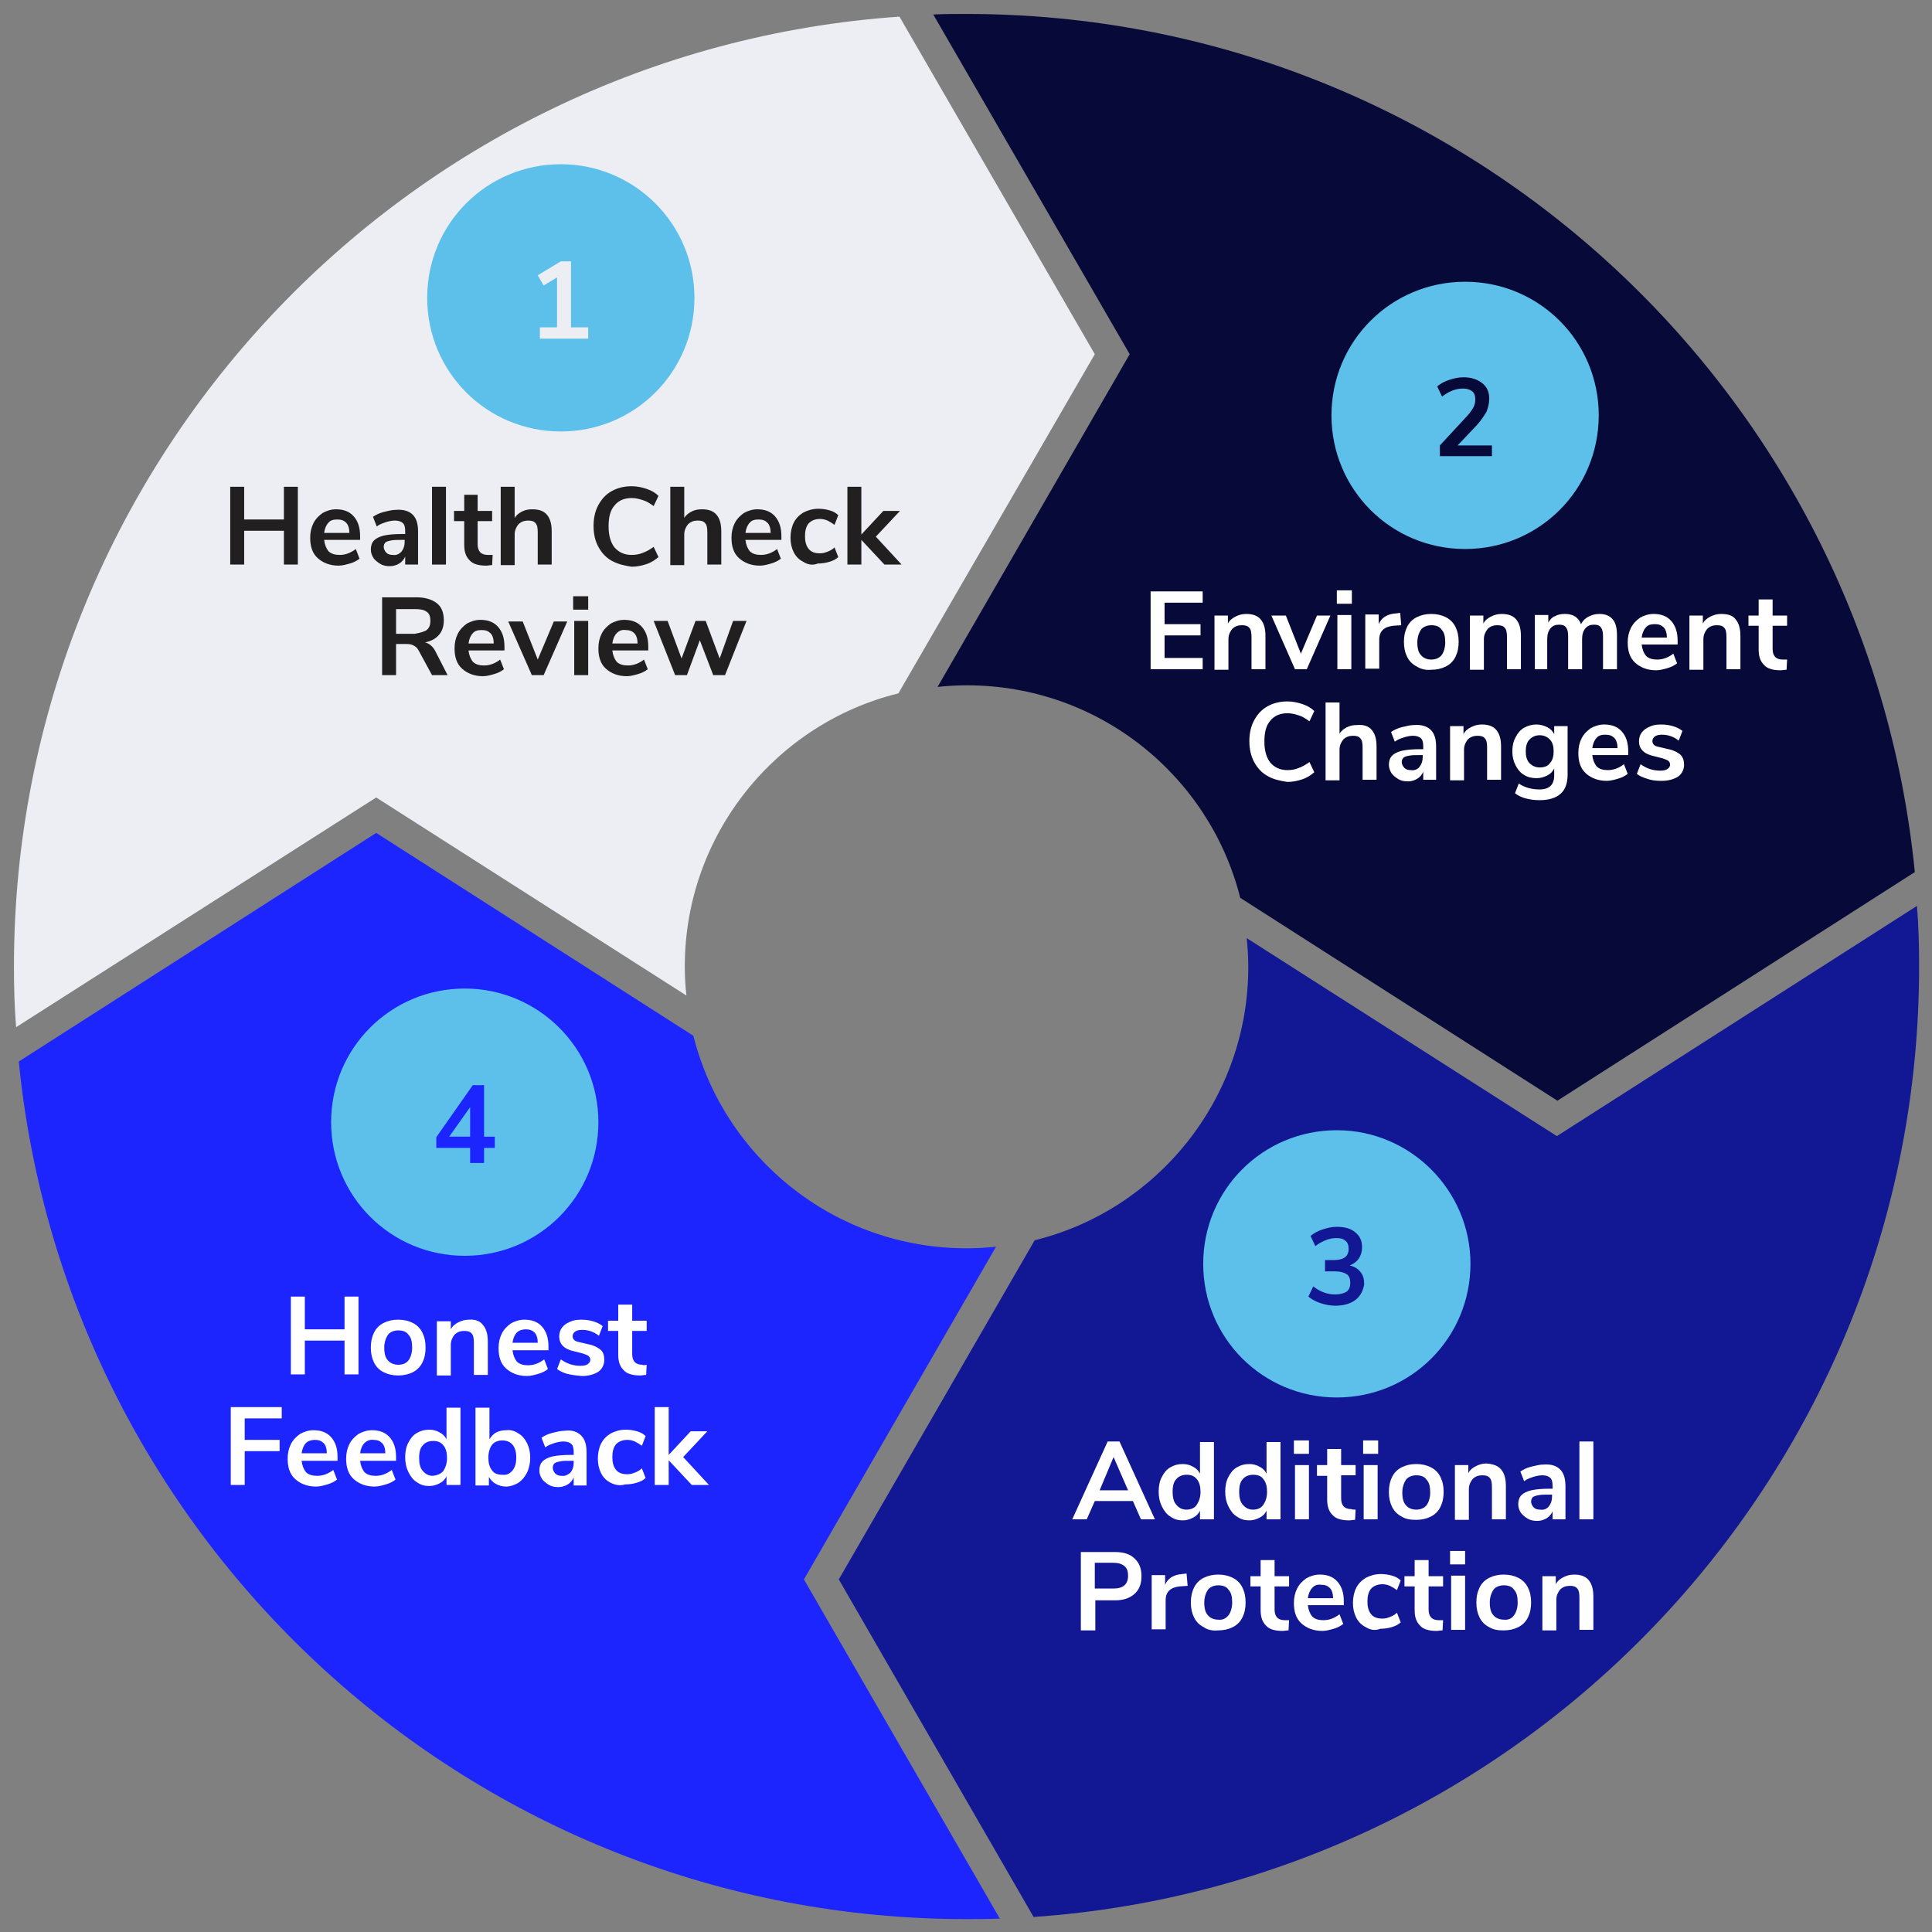 <?xml version="1.0" encoding="utf-8"?>
<!-- Generator: Adobe Illustrator 24.1.2, SVG Export Plug-In . SVG Version: 6.00 Build 0)  -->
<svg version="1.1" id="Layer_1" xmlns="http://www.w3.org/2000/svg" xmlns:xlink="http://www.w3.org/1999/xlink" x="0px" y="0px"
	 viewBox="0 0 360 360" style="enable-background:new 0 0 360 360;" xml:space="preserve">
<rect x="0" y="0" width="360" height="360" fill="#808080" stroke="none"/>
<style type="text/css">
	.st0{fill:#070A39;}
	.st1{fill:#EDEEF3;}
	.st2{fill:#1C25FE;}
	.st3{fill:#121793;}
	.st4{fill:#221F20;}
	.st5{fill:#FFFFFF;}
	.st6{fill:#5CC0EA;}
</style>
<path class="st0" d="M210.5,66l-35.8,62c1.8-0.2,3.6-0.3,5.5-0.3c24.6,0,45.2,16.9,50.9,39.6l59.1,37.8l66.6-42.6
	C347.9,72.7,272.2,2.6,180.1,2.6c-2.1,0-4.1,0-6.2,0.1L210.5,66z"/>
<path class="st1" d="M70.1,148.6l57.8,36.9c-0.2-1.8-0.3-3.6-0.3-5.4c0-24.6,17-45.3,39.8-50.9L204,66L167.6,3.1
	C75.4,9.5,2.6,86.3,2.6,180.1c0,3.8,0.1,7.6,0.4,11.3L70.1,148.6z"/>
<path class="st2" d="M149.8,294.3l35.8-62c-1.8,0.2-3.6,0.3-5.5,0.3c-24.6,0-45.2-16.9-50.9-39.6l-59.1-37.8L3.5,197.8
	c8.9,89.7,84.6,159.8,176.6,159.8c2.1,0,4.1,0,6.2-0.1L149.8,294.3z"/>
<path class="st3" d="M290.1,211.7l-57.8-36.9c0.2,1.8,0.3,3.6,0.3,5.4c0,24.6-17,45.3-39.8,50.9l-36.5,63.2l36.3,62.9
	c92.2-6.4,165-83.2,165-177.1c0-3.8-0.1-7.6-0.4-11.3L290.1,211.7z"/>
<g>
	<path class="st4" d="M52.9,90.7h2.6v14.5h-2.6v-6.3h-7.4v6.3h-2.6V90.7h2.6v6.1h7.4V90.7z"/>
	<path class="st4" d="M67.3,100.6h-6.9c0.1,0.9,0.4,1.6,0.8,2.1c0.5,0.5,1.2,0.7,2.1,0.7c1.1,0,2.1-0.4,3-1.1l0.7,1.8
		c-0.5,0.4-1.1,0.7-1.8,0.9c-0.7,0.2-1.4,0.4-2.1,0.4c-1.6,0-2.9-0.5-3.9-1.4c-1-0.9-1.4-2.2-1.4-3.8c0-1,0.2-1.9,0.6-2.7
		c0.4-0.8,1-1.4,1.7-1.9c0.7-0.4,1.6-0.7,2.5-0.7c1.4,0,2.5,0.4,3.3,1.3c0.8,0.9,1.2,2.1,1.2,3.7V100.6z M61.2,97.4
		c-0.4,0.4-0.7,1.1-0.8,1.9h4.7c0-0.8-0.2-1.5-0.6-1.9c-0.4-0.4-0.9-0.6-1.6-0.6S61.6,96.9,61.2,97.4z"/>
	<path class="st4" d="M76.9,95.9c0.7,0.7,1,1.7,1,3.2v6.1h-2.4v-1.5c-0.2,0.5-0.6,1-1.1,1.3c-0.5,0.3-1.1,0.5-1.7,0.5
		c-0.7,0-1.3-0.1-1.8-0.4c-0.5-0.3-1-0.7-1.3-1.1c-0.3-0.5-0.5-1-0.5-1.6c0-0.7,0.2-1.3,0.6-1.7c0.4-0.4,1-0.7,1.8-0.9
		c0.9-0.2,2-0.3,3.5-0.3h0.5v-0.5c0-0.7-0.1-1.2-0.4-1.5c-0.3-0.3-0.8-0.5-1.5-0.5c-0.5,0-1.1,0.1-1.7,0.3c-0.6,0.2-1.2,0.4-1.7,0.8
		l-0.7-1.8c0.6-0.4,1.2-0.7,2-0.9c0.8-0.2,1.6-0.4,2.3-0.4C75.1,94.9,76.2,95.2,76.9,95.9z M74.8,102.8c0.4-0.5,0.6-1.1,0.6-1.8
		v-0.4h-0.4c-0.9,0-1.6,0-2.1,0.1c-0.5,0.1-0.9,0.2-1.1,0.4c-0.2,0.2-0.3,0.5-0.3,0.8c0,0.4,0.2,0.8,0.5,1.1
		c0.3,0.3,0.7,0.4,1.2,0.4C73.8,103.5,74.3,103.3,74.8,102.8z"/>
	<path class="st4" d="M80.5,105.2V90.7h2.6v14.5H80.5z"/>
	<path class="st4" d="M91.8,103.4l-0.1,1.9c-0.4,0-0.8,0.1-1.1,0.1c-1.4,0-2.5-0.3-3.1-1c-0.7-0.7-1-1.6-1-2.9v-4.4h-1.9v-1.9h1.9
		v-3H89v3h2.7v1.9H89v4.3c0,1.3,0.6,2,1.9,2C91.2,103.4,91.5,103.4,91.8,103.4z"/>
	<path class="st4" d="M101.9,95.9c0.6,0.7,0.9,1.7,0.9,3.1v6.2h-2.6v-6c0-0.8-0.1-1.4-0.4-1.7c-0.3-0.4-0.8-0.5-1.4-0.5
		c-0.7,0-1.3,0.2-1.8,0.7c-0.4,0.5-0.7,1.1-0.7,1.9v5.7h-2.6V90.7h2.6v5.8c0.3-0.5,0.8-0.9,1.4-1.2c0.6-0.3,1.2-0.4,1.9-0.4
		C100.4,94.9,101.3,95.2,101.9,95.9z"/>
	<path class="st4" d="M114,104.5c-1.1-0.6-1.9-1.5-2.5-2.6c-0.6-1.1-0.9-2.4-0.9-3.9c0-1.5,0.3-2.8,0.9-3.9s1.4-2,2.5-2.6
		c1.1-0.6,2.3-0.9,3.7-0.9c1,0,1.9,0.2,2.8,0.5c0.9,0.3,1.6,0.7,2.2,1.3l-0.9,1.9c-0.7-0.5-1.3-0.9-2-1.1c-0.6-0.2-1.3-0.4-2.1-0.4
		c-1.4,0-2.5,0.5-3.2,1.4c-0.8,0.9-1.1,2.2-1.1,3.9c0,1.7,0.4,3,1.1,3.9c0.8,0.9,1.8,1.4,3.2,1.4c0.7,0,1.4-0.1,2.1-0.4
		c0.6-0.2,1.3-0.6,2-1.1l0.9,1.9c-0.6,0.5-1.3,1-2.2,1.3c-0.9,0.3-1.8,0.5-2.8,0.5C116.3,105.4,115.1,105.1,114,104.5z"/>
	<path class="st4" d="M133.5,95.9c0.6,0.7,0.9,1.7,0.9,3.1v6.2h-2.6v-6c0-0.8-0.1-1.4-0.4-1.7c-0.3-0.4-0.8-0.5-1.4-0.5
		c-0.7,0-1.3,0.2-1.8,0.7c-0.4,0.5-0.7,1.1-0.7,1.9v5.7h-2.6V90.7h2.6v5.8c0.3-0.5,0.8-0.9,1.4-1.2c0.6-0.3,1.2-0.4,1.9-0.4
		C132,94.9,132.9,95.2,133.5,95.9z"/>
	<path class="st4" d="M145.8,100.6h-6.9c0.1,0.9,0.4,1.6,0.8,2.1c0.5,0.5,1.2,0.7,2.1,0.7c1.1,0,2.1-0.4,3-1.1l0.7,1.8
		c-0.5,0.4-1.1,0.7-1.8,0.9c-0.7,0.2-1.4,0.4-2.1,0.4c-1.6,0-2.9-0.5-3.9-1.4c-1-0.9-1.4-2.2-1.4-3.8c0-1,0.2-1.9,0.6-2.7
		c0.4-0.8,1-1.4,1.7-1.9c0.7-0.4,1.6-0.7,2.5-0.7c1.4,0,2.5,0.4,3.3,1.3s1.2,2.1,1.2,3.7V100.6z M139.7,97.4
		c-0.4,0.4-0.7,1.1-0.8,1.9h4.7c0-0.8-0.2-1.5-0.6-1.9c-0.4-0.4-0.9-0.6-1.6-0.6S140.1,96.9,139.7,97.4z"/>
	<path class="st4" d="M149.7,104.7c-0.8-0.4-1.4-1-1.8-1.8c-0.4-0.8-0.6-1.7-0.6-2.7c0-1,0.2-2,0.6-2.8c0.4-0.8,1-1.4,1.8-1.9
		c0.8-0.4,1.7-0.7,2.8-0.7c0.7,0,1.4,0.1,2.1,0.3c0.7,0.2,1.2,0.5,1.6,0.9l-0.7,1.8c-0.4-0.3-0.9-0.6-1.3-0.8
		c-0.5-0.2-0.9-0.3-1.4-0.3c-0.9,0-1.6,0.3-2.1,0.8c-0.5,0.6-0.7,1.4-0.7,2.4c0,1,0.2,1.8,0.7,2.4c0.5,0.6,1.2,0.8,2.1,0.8
		c0.5,0,0.9-0.1,1.4-0.3c0.5-0.2,0.9-0.4,1.3-0.8l0.7,1.8c-0.4,0.4-1,0.7-1.7,0.9c-0.7,0.2-1.4,0.3-2.1,0.3
		C151.4,105.4,150.5,105.2,149.7,104.7z"/>
	<path class="st4" d="M168,105.2h-3.2l-4.3-4.6v4.6h-2.6V90.7h2.6v8.9l4.1-4.4h3.1l-4.5,4.8L168,105.2z"/>
	<path class="st4" d="M83.4,125.8h-2.9l-2.5-4.6c-0.2-0.4-0.5-0.7-0.9-0.9c-0.3-0.2-0.8-0.3-1.3-0.3h-2v5.8h-2.6v-14.5h6.4
		c1.6,0,2.9,0.4,3.8,1.1c0.9,0.7,1.3,1.8,1.3,3.2c0,1.1-0.3,2-0.9,2.7c-0.6,0.7-1.5,1.2-2.6,1.4c0.8,0.2,1.4,0.7,1.9,1.6L83.4,125.8
		z M79.5,117.4c0.5-0.4,0.7-1,0.7-1.7c0-0.8-0.2-1.4-0.7-1.7c-0.5-0.4-1.2-0.5-2.2-0.5h-3.5v4.6h3.5
		C78.3,117.9,79.1,117.7,79.5,117.4z"/>
	<path class="st4" d="M94.2,121.2h-6.9c0.1,0.9,0.4,1.6,0.8,2.1c0.5,0.5,1.2,0.7,2.1,0.7c1.1,0,2.1-0.4,3-1.1l0.7,1.8
		c-0.5,0.4-1.1,0.7-1.8,0.9c-0.7,0.2-1.4,0.4-2.1,0.4c-1.6,0-2.9-0.5-3.9-1.4c-1-0.9-1.4-2.2-1.4-3.8c0-1,0.2-1.9,0.6-2.7
		c0.4-0.8,1-1.4,1.7-1.9c0.7-0.4,1.6-0.7,2.5-0.7c1.4,0,2.5,0.4,3.3,1.3c0.8,0.9,1.2,2.1,1.2,3.7V121.2z M88.1,118
		c-0.4,0.4-0.7,1.1-0.8,1.9H92c0-0.8-0.2-1.5-0.6-1.9c-0.4-0.4-0.9-0.6-1.6-0.6S88.5,117.5,88.1,118z"/>
	<path class="st4" d="M103.2,115.8h2.5l-4.4,10h-2.2l-4.4-10h2.7l2.8,7.1L103.2,115.8z"/>
	<path class="st4" d="M106.8,111.1h2.8v2.5h-2.8V111.1z M107,125.8v-10.1h2.6v10.1H107z"/>
	<path class="st4" d="M121,121.2h-6.9c0.1,0.9,0.4,1.6,0.8,2.1c0.5,0.5,1.2,0.7,2.1,0.7c1.1,0,2.1-0.4,3-1.1l0.7,1.8
		c-0.5,0.4-1.1,0.7-1.8,0.9c-0.7,0.2-1.4,0.4-2.1,0.4c-1.6,0-2.9-0.5-3.9-1.4c-1-0.9-1.4-2.2-1.4-3.8c0-1,0.2-1.9,0.6-2.7
		c0.4-0.8,1-1.4,1.7-1.9c0.7-0.4,1.6-0.7,2.5-0.7c1.4,0,2.5,0.4,3.3,1.3c0.8,0.9,1.2,2.1,1.2,3.7V121.2z M114.9,118
		c-0.4,0.4-0.7,1.1-0.8,1.9h4.7c0-0.8-0.2-1.5-0.6-1.9c-0.4-0.4-0.9-0.6-1.6-0.6C115.9,117.3,115.4,117.5,114.9,118z"/>
	<path class="st4" d="M136.6,115.7h2.5l-4,10.1h-2.2l-2.5-6.5l-2.4,6.5h-2.2l-4-10.1h2.6l2.6,7l2.6-7h1.9l2.6,7L136.6,115.7z"/>
</g>
<g>
	<path class="st5" d="M214.4,124.7v-14.5h9.7v2.1H217v4h6.7v2.1H217v4.2h7.1v2.1H214.4z"/>
	<path class="st5" d="M234.9,115.4c0.6,0.7,0.9,1.7,0.9,3.1v6.2h-2.6v-6c0-0.8-0.1-1.4-0.4-1.7c-0.3-0.4-0.8-0.5-1.4-0.5
		c-0.7,0-1.3,0.2-1.8,0.7c-0.4,0.5-0.7,1.1-0.7,1.9v5.7h-2.6v-10.1h2.5v1.5c0.3-0.6,0.8-1,1.4-1.3c0.6-0.3,1.2-0.5,2-0.5
		C233.4,114.4,234.3,114.7,234.9,115.4z"/>
	<path class="st5" d="M245.4,114.7h2.5l-4.4,10h-2.2l-4.4-10h2.7l2.8,7.1L245.4,114.7z"/>
	<path class="st5" d="M249.1,110h2.8v2.5h-2.8V110z M249.2,124.7v-10.1h2.6v10.1H249.2z"/>
	<path class="st5" d="M261.1,116.5l-1.5,0.1c-1.7,0.2-2.6,1-2.6,2.6v5.4h-2.6v-10.1h2.5v1.8c0.5-1.2,1.6-1.9,3.2-2l0.8-0.1
		L261.1,116.5z"/>
	<path class="st5" d="M264,124.2c-0.8-0.4-1.4-1-1.8-1.8c-0.4-0.8-0.6-1.7-0.6-2.8c0-1.1,0.2-2,0.6-2.8c0.4-0.8,1-1.4,1.8-1.8
		c0.8-0.4,1.7-0.6,2.7-0.6c1,0,1.9,0.2,2.7,0.6c0.8,0.4,1.4,1,1.8,1.8c0.4,0.8,0.6,1.7,0.6,2.8c0,1.1-0.2,2-0.6,2.8
		c-0.4,0.8-1,1.4-1.8,1.8c-0.8,0.4-1.7,0.6-2.7,0.6C265.7,124.9,264.8,124.7,264,124.2z M268.6,122.1c0.4-0.5,0.7-1.4,0.7-2.4
		c0-1.1-0.2-1.9-0.7-2.4c-0.4-0.6-1.1-0.8-1.9-0.8c-0.8,0-1.5,0.3-1.9,0.8c-0.4,0.6-0.7,1.4-0.7,2.4c0,1.1,0.2,1.9,0.7,2.4
		c0.4,0.5,1.1,0.8,1.9,0.8C267.5,122.9,268.2,122.6,268.6,122.1z"/>
	<path class="st5" d="M282.5,115.4c0.6,0.7,0.9,1.7,0.9,3.1v6.2h-2.6v-6c0-0.8-0.1-1.4-0.4-1.7c-0.3-0.4-0.8-0.5-1.4-0.5
		c-0.7,0-1.3,0.2-1.8,0.7c-0.4,0.5-0.7,1.1-0.7,1.9v5.7h-2.6v-10.1h2.5v1.5c0.3-0.6,0.8-1,1.4-1.3c0.6-0.3,1.2-0.5,2-0.5
		C281,114.4,281.9,114.7,282.5,115.4z"/>
	<path class="st5" d="M300.5,115.4c0.6,0.7,0.8,1.7,0.8,3.1v6.2h-2.6v-6.1c0-0.8-0.1-1.3-0.4-1.7c-0.3-0.4-0.7-0.5-1.3-0.5
		c-0.7,0-1.2,0.2-1.6,0.7c-0.4,0.5-0.6,1.1-0.6,2v5.6h-2.6v-6.1c0-0.8-0.1-1.3-0.4-1.7s-0.7-0.5-1.3-0.5c-0.7,0-1.2,0.2-1.6,0.7
		c-0.4,0.5-0.6,1.1-0.6,2v5.6H286v-10.1h2.5v1.4c0.3-0.5,0.7-1,1.3-1.2c0.5-0.3,1.1-0.4,1.8-0.4c1.5,0,2.5,0.6,3,1.9
		c0.3-0.6,0.8-1.1,1.4-1.4c0.6-0.3,1.2-0.5,2-0.5C299.1,114.4,299.9,114.7,300.5,115.4z"/>
	<path class="st5" d="M312.8,120.1h-6.9c0.1,0.9,0.4,1.6,0.8,2.1c0.5,0.5,1.2,0.7,2.1,0.7c1.1,0,2.1-0.4,3-1.1l0.7,1.8
		c-0.5,0.4-1.1,0.7-1.8,0.9c-0.7,0.2-1.4,0.4-2.1,0.4c-1.6,0-2.9-0.5-3.9-1.4c-1-0.9-1.4-2.2-1.4-3.8c0-1,0.2-1.9,0.6-2.7
		c0.4-0.8,1-1.4,1.7-1.9c0.7-0.4,1.6-0.7,2.5-0.7c1.4,0,2.5,0.4,3.3,1.3s1.2,2.1,1.2,3.7V120.1z M306.7,116.9
		c-0.4,0.4-0.7,1.1-0.8,1.9h4.7c0-0.8-0.2-1.5-0.6-1.9c-0.4-0.4-0.9-0.6-1.6-0.6S307.1,116.4,306.7,116.9z"/>
	<path class="st5" d="M323.4,115.4c0.6,0.7,0.9,1.7,0.9,3.1v6.2h-2.6v-6c0-0.8-0.1-1.4-0.4-1.7c-0.3-0.4-0.8-0.5-1.4-0.5
		c-0.7,0-1.3,0.2-1.8,0.7c-0.4,0.5-0.7,1.1-0.7,1.9v5.7h-2.6v-10.1h2.5v1.5c0.3-0.6,0.8-1,1.4-1.3c0.6-0.3,1.2-0.5,2-0.5
		C322,114.4,322.9,114.7,323.4,115.4z"/>
	<path class="st5" d="M333,122.9l-0.1,1.9c-0.4,0-0.8,0.1-1.1,0.1c-1.4,0-2.5-0.3-3.1-1c-0.7-0.7-1-1.6-1-2.9v-4.4h-1.9v-1.9h1.9v-3
		h2.6v3h2.7v1.9h-2.7v4.3c0,1.3,0.6,2,1.9,2C332.4,122.9,332.7,122.9,333,122.9z"/>
	<path class="st5" d="M236.2,144.6c-1.1-0.6-1.9-1.5-2.5-2.6c-0.6-1.1-0.9-2.4-0.9-3.9c0-1.5,0.3-2.8,0.9-3.9c0.6-1.1,1.4-2,2.5-2.6
		c1.1-0.6,2.3-0.9,3.7-0.9c1,0,1.9,0.2,2.8,0.5c0.9,0.3,1.6,0.7,2.2,1.3l-0.9,1.9c-0.7-0.5-1.3-0.9-2-1.1c-0.6-0.2-1.3-0.4-2.1-0.4
		c-1.4,0-2.5,0.5-3.2,1.4c-0.8,0.9-1.1,2.2-1.1,3.9c0,1.7,0.4,3,1.1,3.9c0.8,0.9,1.8,1.4,3.2,1.4c0.7,0,1.4-0.1,2.1-0.4
		c0.6-0.2,1.3-0.6,2-1.1l0.9,1.9c-0.6,0.5-1.3,1-2.2,1.3c-0.9,0.3-1.8,0.5-2.8,0.5C238.5,145.5,237.2,145.2,236.2,144.6z"/>
	<path class="st5" d="M255.6,136c0.6,0.7,0.9,1.7,0.9,3.1v6.2h-2.6v-6c0-0.8-0.1-1.4-0.4-1.7c-0.3-0.4-0.8-0.5-1.4-0.5
		c-0.7,0-1.3,0.2-1.8,0.7c-0.4,0.5-0.7,1.1-0.7,1.9v5.7h-2.6v-14.5h2.6v5.8c0.3-0.5,0.8-0.9,1.4-1.2c0.6-0.3,1.2-0.4,1.9-0.4
		C254.1,135,255,135.3,255.6,136z"/>
	<path class="st5" d="M266.6,136c0.7,0.7,1,1.7,1,3.2v6.1h-2.4v-1.5c-0.2,0.5-0.6,1-1.1,1.3c-0.5,0.3-1.1,0.5-1.7,0.5
		c-0.7,0-1.3-0.1-1.8-0.4c-0.5-0.3-1-0.7-1.3-1.1c-0.3-0.5-0.5-1-0.5-1.6c0-0.7,0.2-1.3,0.6-1.7c0.4-0.4,1-0.7,1.8-0.9
		c0.9-0.2,2-0.3,3.5-0.3h0.5v-0.5c0-0.7-0.1-1.2-0.4-1.5c-0.3-0.3-0.8-0.5-1.5-0.5c-0.5,0-1.1,0.1-1.7,0.3c-0.6,0.2-1.2,0.4-1.7,0.8
		l-0.7-1.8c0.6-0.4,1.2-0.7,2-0.9c0.8-0.2,1.6-0.4,2.3-0.4C264.8,135,265.9,135.3,266.6,136z M264.5,142.9c0.4-0.5,0.6-1.1,0.6-1.8
		v-0.4h-0.4c-0.9,0-1.6,0-2.1,0.1c-0.5,0.1-0.9,0.2-1.1,0.4c-0.2,0.2-0.3,0.5-0.3,0.8c0,0.4,0.2,0.8,0.5,1.1
		c0.3,0.3,0.7,0.4,1.2,0.4C263.5,143.6,264.1,143.4,264.5,142.9z"/>
	<path class="st5" d="M278.8,136c0.6,0.7,0.9,1.7,0.9,3.1v6.2h-2.6v-6c0-0.8-0.1-1.4-0.4-1.7c-0.3-0.4-0.8-0.5-1.4-0.5
		c-0.7,0-1.3,0.2-1.8,0.7c-0.4,0.5-0.7,1.1-0.7,1.9v5.7h-2.6v-10.1h2.5v1.5c0.3-0.6,0.8-1,1.4-1.3c0.6-0.3,1.2-0.5,2-0.5
		C277.3,135,278.2,135.3,278.8,136z"/>
	<path class="st5" d="M292.1,135.2v9.1c0,1.6-0.4,2.8-1.3,3.6c-0.9,0.8-2.2,1.2-3.9,1.2c-0.9,0-1.7-0.1-2.5-0.3
		c-0.8-0.2-1.5-0.5-2.1-1l0.7-1.8c1.2,0.8,2.5,1.1,3.9,1.1c1.8,0,2.7-0.9,2.7-2.6v-1.3c-0.3,0.6-0.7,1-1.3,1.3
		c-0.6,0.3-1.2,0.5-2,0.5c-0.9,0-1.7-0.2-2.3-0.6c-0.7-0.4-1.2-1-1.6-1.8c-0.4-0.8-0.6-1.6-0.6-2.6c0-1,0.2-1.9,0.6-2.6
		c0.4-0.8,0.9-1.4,1.6-1.8c0.7-0.4,1.5-0.6,2.3-0.6c0.7,0,1.4,0.2,2,0.5c0.6,0.3,1,0.7,1.3,1.3v-1.5H292.1z M288.8,142.2
		c0.5-0.5,0.7-1.3,0.7-2.2c0-0.9-0.2-1.7-0.7-2.2c-0.5-0.5-1.1-0.8-1.9-0.8c-0.8,0-1.4,0.3-1.9,0.8c-0.5,0.5-0.7,1.3-0.7,2.2
		c0,0.9,0.2,1.7,0.7,2.2c0.5,0.5,1.1,0.8,1.9,0.8C287.7,143,288.4,142.8,288.8,142.2z"/>
	<path class="st5" d="M303.6,140.7h-6.9c0.1,0.9,0.4,1.6,0.8,2.1c0.5,0.5,1.2,0.7,2.1,0.7c1.1,0,2.1-0.4,3-1.1l0.7,1.8
		c-0.5,0.4-1.1,0.7-1.8,0.9c-0.7,0.2-1.4,0.4-2.1,0.4c-1.6,0-2.9-0.5-3.9-1.4c-1-0.9-1.4-2.2-1.4-3.8c0-1,0.2-1.9,0.6-2.7
		c0.4-0.8,1-1.4,1.7-1.9c0.7-0.4,1.6-0.7,2.5-0.7c1.4,0,2.5,0.4,3.3,1.3c0.8,0.9,1.2,2.1,1.2,3.7V140.7z M297.5,137.5
		c-0.4,0.4-0.7,1.1-0.8,1.9h4.7c0-0.8-0.2-1.5-0.6-1.9c-0.4-0.4-0.9-0.6-1.6-0.6S297.9,137,297.5,137.5z"/>
	<path class="st5" d="M306.9,145.1c-0.7-0.2-1.4-0.5-1.9-0.9l0.7-1.8c1.1,0.8,2.3,1.2,3.7,1.2c0.6,0,1-0.1,1.3-0.3
		c0.3-0.2,0.5-0.5,0.5-0.8c0-0.3-0.1-0.5-0.3-0.7c-0.2-0.2-0.6-0.3-1.1-0.5l-1.6-0.4c-0.9-0.2-1.6-0.5-2.1-1
		c-0.5-0.5-0.7-1.1-0.7-1.8c0-0.6,0.2-1.2,0.5-1.6c0.4-0.5,0.8-0.8,1.5-1.1c0.6-0.3,1.3-0.4,2.2-0.4c0.7,0,1.4,0.1,2.1,0.3
		c0.7,0.2,1.3,0.5,1.8,0.9l-0.7,1.8c-1-0.8-2.1-1.1-3.1-1.1c-0.6,0-1,0.1-1.3,0.3c-0.3,0.2-0.5,0.5-0.5,0.9c0,0.3,0.1,0.5,0.3,0.7
		s0.5,0.3,1,0.4l1.7,0.4c1,0.2,1.7,0.6,2.2,1c0.5,0.5,0.7,1.1,0.7,1.9c0,0.9-0.4,1.7-1.1,2.2c-0.8,0.5-1.8,0.8-3.1,0.8
		C308.5,145.5,307.7,145.4,306.9,145.1z"/>
</g>
<g>
	<path class="st5" d="M212.6,283.1l-1.5-3.4H204l-1.5,3.4h-2.7l6.6-14.5h2.2l6.6,14.5H212.6z M204.9,277.7h5.3l-2.7-6.2L204.9,277.7
		z"/>
	<path class="st5" d="M226.2,268.6v14.5h-2.6v-1.6c-0.3,0.6-0.7,1-1.3,1.3c-0.6,0.3-1.2,0.5-1.9,0.5c-0.9,0-1.6-0.2-2.3-0.7
		c-0.7-0.4-1.2-1.1-1.6-1.9c-0.4-0.8-0.6-1.7-0.6-2.8c0-1,0.2-2,0.6-2.7c0.4-0.8,0.9-1.4,1.6-1.8c0.7-0.4,1.4-0.6,2.3-0.6
		c0.7,0,1.4,0.2,1.9,0.5c0.6,0.3,1,0.7,1.3,1.3v-5.9H226.2z M223,280.4c0.4-0.6,0.7-1.4,0.7-2.4c0-1-0.2-1.8-0.7-2.4
		s-1.1-0.8-1.9-0.8c-0.8,0-1.5,0.3-1.9,0.8c-0.5,0.5-0.7,1.3-0.7,2.4c0,1,0.2,1.9,0.7,2.4c0.5,0.6,1.1,0.9,1.9,0.9
		C221.9,281.3,222.6,281,223,280.4z"/>
	<path class="st5" d="M238.6,268.6v14.5h-2.6v-1.6c-0.3,0.6-0.7,1-1.3,1.3c-0.6,0.3-1.2,0.5-1.9,0.5c-0.9,0-1.6-0.2-2.3-0.7
		c-0.7-0.4-1.2-1.1-1.6-1.9c-0.4-0.8-0.6-1.7-0.6-2.8c0-1,0.2-2,0.6-2.7c0.4-0.8,0.9-1.4,1.6-1.8c0.7-0.4,1.4-0.6,2.3-0.6
		c0.7,0,1.4,0.2,1.9,0.5c0.6,0.3,1,0.7,1.3,1.3v-5.9H238.6z M235.4,280.4c0.4-0.6,0.7-1.4,0.7-2.4c0-1-0.2-1.8-0.7-2.4
		c-0.4-0.6-1.1-0.8-1.9-0.8c-0.8,0-1.5,0.3-1.9,0.8c-0.5,0.5-0.7,1.3-0.7,2.4c0,1,0.2,1.9,0.7,2.4c0.5,0.6,1.1,0.9,1.9,0.9
		C234.3,281.3,235,281,235.4,280.4z"/>
	<path class="st5" d="M241.1,268.4h2.8v2.5h-2.8V268.4z M241.3,283.1V273h2.6v10.1H241.3z"/>
	<path class="st5" d="M252.6,281.3l-0.1,1.9c-0.4,0-0.8,0.1-1.1,0.1c-1.4,0-2.5-0.3-3.1-1c-0.7-0.7-1-1.6-1-2.9V275h-1.9V273h1.9v-3
		h2.6v3h2.7v1.9h-2.7v4.3c0,1.3,0.6,2,1.9,2C252,281.3,252.3,281.3,252.6,281.3z"/>
	<path class="st5" d="M254,268.4h2.8v2.5H254V268.4z M254.1,283.1V273h2.6v10.1H254.1z"/>
	<path class="st5" d="M261.2,282.6c-0.8-0.4-1.4-1-1.8-1.8c-0.4-0.8-0.6-1.7-0.6-2.8c0-1.1,0.2-2,0.6-2.8c0.4-0.8,1-1.4,1.8-1.8
		c0.8-0.4,1.7-0.6,2.7-0.6s1.9,0.2,2.7,0.6c0.8,0.4,1.4,1,1.8,1.8c0.4,0.8,0.6,1.7,0.6,2.8c0,1.1-0.2,2-0.6,2.8
		c-0.4,0.8-1,1.4-1.8,1.8c-0.8,0.4-1.7,0.6-2.7,0.6S262,283.1,261.2,282.6z M265.8,280.5c0.4-0.5,0.7-1.4,0.7-2.4
		c0-1.1-0.2-1.9-0.7-2.4c-0.4-0.6-1.1-0.8-1.9-0.8s-1.5,0.3-1.9,0.8c-0.4,0.6-0.7,1.4-0.7,2.4c0,1.1,0.2,1.9,0.7,2.4
		c0.4,0.5,1.1,0.8,1.9,0.8C264.7,281.3,265.4,281,265.8,280.5z"/>
	<path class="st5" d="M279.7,273.8c0.6,0.7,0.9,1.7,0.9,3.1v6.2H278v-6c0-0.8-0.1-1.4-0.4-1.7c-0.3-0.4-0.8-0.5-1.4-0.5
		c-0.7,0-1.3,0.2-1.8,0.7c-0.4,0.5-0.7,1.1-0.7,1.9v5.7h-2.6V273h2.5v1.5c0.3-0.6,0.8-1,1.4-1.3c0.6-0.3,1.2-0.5,2-0.5
		C278.2,272.8,279.1,273.1,279.7,273.8z"/>
	<path class="st5" d="M290.7,273.8c0.7,0.7,1,1.7,1,3.2v6.1h-2.4v-1.5c-0.2,0.5-0.6,1-1.1,1.3c-0.5,0.3-1.1,0.5-1.7,0.5
		c-0.7,0-1.3-0.1-1.8-0.4c-0.5-0.3-1-0.7-1.3-1.1c-0.3-0.5-0.5-1-0.5-1.6c0-0.7,0.2-1.3,0.6-1.7c0.4-0.4,1-0.7,1.8-0.9
		c0.9-0.2,2-0.3,3.5-0.3h0.5v-0.5c0-0.7-0.1-1.2-0.4-1.5c-0.3-0.3-0.8-0.5-1.5-0.5c-0.5,0-1.1,0.1-1.7,0.3c-0.6,0.2-1.2,0.4-1.7,0.8
		l-0.7-1.8c0.6-0.4,1.2-0.7,2-0.9c0.8-0.2,1.6-0.4,2.3-0.4C289,272.8,290,273.1,290.7,273.8z M288.6,280.7c0.4-0.5,0.6-1.1,0.6-1.8
		v-0.4h-0.4c-0.9,0-1.6,0-2.1,0.1c-0.5,0.1-0.9,0.2-1.1,0.4c-0.2,0.2-0.3,0.5-0.3,0.8c0,0.4,0.2,0.8,0.5,1.1
		c0.3,0.3,0.7,0.4,1.2,0.4C287.6,281.4,288.2,281.2,288.6,280.7z"/>
	<path class="st5" d="M294.3,283.1v-14.5h2.6v14.5H294.3z"/>
	<path class="st5" d="M201.5,289.2h6.3c1.6,0,2.8,0.4,3.6,1.2c0.9,0.8,1.3,1.9,1.3,3.3s-0.4,2.5-1.3,3.3c-0.9,0.8-2.1,1.2-3.6,1.2
		h-3.7v5.6h-2.7V289.2z M207.5,296c1.8,0,2.7-0.8,2.7-2.4c0-0.8-0.2-1.4-0.7-1.8c-0.5-0.4-1.1-0.6-2.1-0.6h-3.4v4.8H207.5z"/>
	<path class="st5" d="M221.3,295.5l-1.5,0.1c-1.7,0.2-2.6,1-2.6,2.6v5.4h-2.6v-10.1h2.5v1.8c0.5-1.2,1.6-1.9,3.2-2l0.8-0.1
		L221.3,295.5z"/>
	<path class="st5" d="M224.3,303.2c-0.8-0.4-1.4-1-1.8-1.8c-0.4-0.8-0.6-1.7-0.6-2.8c0-1.1,0.2-2,0.6-2.8c0.4-0.8,1-1.4,1.8-1.8
		c0.8-0.4,1.7-0.6,2.7-0.6c1,0,1.9,0.2,2.7,0.6c0.8,0.4,1.4,1,1.8,1.8c0.4,0.8,0.6,1.7,0.6,2.8c0,1.1-0.2,2-0.6,2.8
		c-0.4,0.8-1,1.4-1.8,1.8c-0.8,0.4-1.7,0.6-2.7,0.6C225.9,303.9,225,303.7,224.3,303.2z M228.9,301c0.4-0.5,0.7-1.4,0.7-2.4
		c0-1.1-0.2-1.9-0.7-2.4c-0.4-0.6-1.1-0.8-1.9-0.8c-0.8,0-1.5,0.3-1.9,0.8c-0.4,0.6-0.7,1.4-0.7,2.4c0,1.1,0.2,1.9,0.7,2.4
		c0.4,0.5,1.1,0.8,1.9,0.8C227.8,301.9,228.4,301.6,228.9,301z"/>
	<path class="st5" d="M240.2,301.9l-0.1,1.9c-0.4,0-0.8,0.1-1.1,0.1c-1.4,0-2.5-0.3-3.1-1c-0.7-0.7-1-1.6-1-2.9v-4.4h-1.9v-1.9h1.9
		v-3h2.6v3h2.7v1.9h-2.7v4.3c0,1.3,0.6,2,1.9,2C239.6,301.9,239.9,301.9,240.2,301.9z"/>
	<path class="st5" d="M250.6,299.1h-6.9c0.1,0.9,0.4,1.6,0.8,2.1c0.5,0.5,1.2,0.7,2.1,0.7c1.1,0,2.1-0.4,3-1.1l0.7,1.8
		c-0.5,0.4-1.1,0.7-1.8,0.9c-0.7,0.2-1.4,0.4-2.1,0.4c-1.6,0-2.9-0.5-3.9-1.4c-1-0.9-1.4-2.2-1.4-3.8c0-1,0.2-1.9,0.6-2.7
		c0.4-0.8,1-1.4,1.7-1.9c0.7-0.4,1.6-0.7,2.5-0.7c1.4,0,2.5,0.4,3.3,1.3s1.2,2.1,1.2,3.7V299.1z M244.5,295.9
		c-0.4,0.4-0.7,1.1-0.8,1.9h4.7c0-0.8-0.2-1.5-0.6-1.9c-0.4-0.4-0.9-0.6-1.6-0.6C245.5,295.2,244.9,295.4,244.5,295.9z"/>
	<path class="st5" d="M254.5,303.2c-0.8-0.4-1.4-1-1.8-1.8c-0.4-0.8-0.6-1.7-0.6-2.7c0-1,0.2-2,0.6-2.8c0.4-0.8,1-1.4,1.8-1.9
		c0.8-0.4,1.7-0.7,2.8-0.7c0.7,0,1.4,0.1,2.1,0.3c0.7,0.2,1.2,0.5,1.6,0.9l-0.7,1.8c-0.4-0.3-0.9-0.6-1.3-0.8
		c-0.5-0.2-0.9-0.3-1.4-0.3c-0.9,0-1.6,0.3-2.1,0.8c-0.5,0.6-0.7,1.4-0.7,2.4c0,1,0.2,1.8,0.7,2.4c0.5,0.6,1.2,0.8,2.1,0.8
		c0.5,0,0.9-0.1,1.4-0.3c0.5-0.2,0.9-0.4,1.3-0.8l0.7,1.8c-0.4,0.4-1,0.7-1.7,0.9c-0.7,0.2-1.4,0.3-2.1,0.3
		C256.2,303.9,255.3,303.7,254.5,303.2z"/>
	<path class="st5" d="M268.9,301.9l-0.1,1.9c-0.4,0-0.8,0.1-1.1,0.1c-1.4,0-2.5-0.3-3.1-1c-0.7-0.7-1-1.6-1-2.9v-4.4h-1.9v-1.9h1.9
		v-3h2.6v3h2.7v1.9h-2.7v4.3c0,1.3,0.6,2,1.9,2C268.2,301.9,268.6,301.9,268.9,301.9z"/>
	<path class="st5" d="M270.2,289h2.8v2.5h-2.8V289z M270.4,303.7v-10.1h2.6v10.1H270.4z"/>
	<path class="st5" d="M277.5,303.2c-0.8-0.4-1.4-1-1.8-1.8c-0.4-0.8-0.6-1.7-0.6-2.8c0-1.1,0.2-2,0.6-2.8c0.4-0.8,1-1.4,1.8-1.8
		c0.8-0.4,1.7-0.6,2.7-0.6s1.9,0.2,2.7,0.6c0.8,0.4,1.4,1,1.8,1.8c0.4,0.8,0.6,1.7,0.6,2.8c0,1.1-0.2,2-0.6,2.8
		c-0.4,0.8-1,1.4-1.8,1.8c-0.8,0.4-1.7,0.6-2.7,0.6S278.3,303.7,277.5,303.2z M282.1,301c0.4-0.5,0.7-1.4,0.7-2.4
		c0-1.1-0.2-1.9-0.7-2.4c-0.4-0.6-1.1-0.8-1.9-0.8s-1.5,0.3-1.9,0.8c-0.4,0.6-0.7,1.4-0.7,2.4c0,1.1,0.2,1.9,0.7,2.4
		c0.4,0.5,1.1,0.8,1.9,0.8C281,301.9,281.7,301.6,282.1,301z"/>
	<path class="st5" d="M296,294.4c0.6,0.7,0.9,1.7,0.9,3.1v6.2h-2.6v-6c0-0.8-0.1-1.4-0.4-1.7c-0.3-0.4-0.8-0.5-1.4-0.5
		c-0.7,0-1.3,0.2-1.8,0.7c-0.4,0.5-0.7,1.1-0.7,1.9v5.7h-2.6v-10.1h2.5v1.5c0.3-0.6,0.8-1,1.4-1.3c0.6-0.3,1.2-0.5,2-0.5
		C294.5,293.4,295.4,293.7,296,294.4z"/>
</g>
<g>
	<path class="st5" d="M64.2,241.6h2.6v14.5h-2.6v-6.3h-7.4v6.3h-2.6v-14.5h2.6v6.1h7.4V241.6z"/>
	<path class="st5" d="M71.5,255.7c-0.8-0.4-1.4-1-1.8-1.8c-0.4-0.8-0.6-1.7-0.6-2.8c0-1.1,0.2-2,0.6-2.8c0.4-0.8,1-1.4,1.8-1.8
		c0.8-0.4,1.7-0.6,2.7-0.6c1,0,1.9,0.2,2.7,0.6c0.8,0.4,1.4,1,1.8,1.8c0.4,0.8,0.6,1.7,0.6,2.8c0,1.1-0.2,2-0.6,2.8
		c-0.4,0.8-1,1.4-1.8,1.8c-0.8,0.4-1.7,0.6-2.7,0.6C73.2,256.3,72.3,256.1,71.5,255.7z M76.1,253.5c0.4-0.5,0.7-1.4,0.7-2.4
		c0-1.1-0.2-1.9-0.7-2.4c-0.4-0.6-1.1-0.8-1.9-0.8s-1.5,0.3-1.9,0.8c-0.4,0.6-0.7,1.4-0.7,2.4c0,1.1,0.2,1.9,0.7,2.4
		c0.4,0.5,1.1,0.8,1.9,0.8C75.1,254.3,75.7,254,76.1,253.5z"/>
	<path class="st5" d="M90,246.9c0.6,0.7,0.9,1.7,0.9,3.1v6.2h-2.6v-6c0-0.8-0.1-1.4-0.4-1.7c-0.3-0.4-0.8-0.5-1.4-0.5
		c-0.7,0-1.3,0.2-1.8,0.7c-0.4,0.5-0.7,1.1-0.7,1.9v5.7h-2.6v-10.1H84v1.5c0.3-0.6,0.8-1,1.4-1.3c0.6-0.3,1.2-0.5,2-0.5
		C88.6,245.8,89.5,246.2,90,246.9z"/>
	<path class="st5" d="M102.4,251.6h-6.9c0.1,0.9,0.4,1.6,0.8,2.1c0.5,0.5,1.2,0.7,2.1,0.7c1.1,0,2.1-0.4,3-1.1l0.7,1.8
		c-0.5,0.4-1.1,0.7-1.8,0.9c-0.7,0.2-1.4,0.4-2.1,0.4c-1.6,0-2.9-0.5-3.9-1.4c-1-0.9-1.4-2.2-1.4-3.8c0-1,0.2-1.9,0.6-2.7
		c0.4-0.8,1-1.4,1.7-1.9c0.7-0.4,1.6-0.7,2.5-0.7c1.4,0,2.5,0.4,3.3,1.3s1.2,2.1,1.2,3.7V251.6z M96.3,248.3
		c-0.4,0.4-0.7,1.1-0.8,1.9h4.7c0-0.8-0.2-1.5-0.6-1.9c-0.4-0.4-0.9-0.6-1.6-0.6C97.3,247.7,96.7,247.9,96.3,248.3z"/>
	<path class="st5" d="M105.7,256c-0.7-0.2-1.4-0.5-1.9-0.9l0.7-1.8c1.1,0.8,2.3,1.2,3.7,1.2c0.6,0,1-0.1,1.3-0.3
		c0.3-0.2,0.5-0.5,0.5-0.8c0-0.3-0.1-0.5-0.3-0.7c-0.2-0.2-0.6-0.3-1.1-0.5l-1.6-0.4c-0.9-0.2-1.6-0.5-2.1-1
		c-0.5-0.5-0.7-1.1-0.7-1.8c0-0.6,0.2-1.2,0.5-1.6c0.4-0.5,0.8-0.8,1.5-1.1c0.6-0.3,1.3-0.4,2.2-0.4c0.7,0,1.4,0.1,2.1,0.3
		c0.7,0.2,1.3,0.5,1.8,0.9l-0.7,1.8c-1-0.8-2.1-1.1-3.1-1.1c-0.6,0-1,0.1-1.3,0.3c-0.3,0.2-0.5,0.5-0.5,0.9c0,0.3,0.1,0.5,0.3,0.7
		c0.2,0.2,0.5,0.3,1,0.4l1.7,0.4c1,0.2,1.7,0.6,2.2,1s0.7,1.1,0.7,1.9c0,0.9-0.4,1.7-1.1,2.2c-0.8,0.5-1.8,0.8-3.1,0.8
		C107.3,256.3,106.5,256.2,105.7,256z"/>
	<path class="st5" d="M120.5,254.3l-0.1,1.9c-0.4,0-0.8,0.1-1.1,0.1c-1.4,0-2.5-0.3-3.1-1c-0.7-0.7-1-1.6-1-2.9V248h-1.9v-1.9h1.9
		v-3h2.6v3h2.7v1.9h-2.7v4.3c0,1.3,0.6,2,1.9,2C119.8,254.4,120.1,254.4,120.5,254.3z"/>
	<path class="st5" d="M43,276.7v-14.5h9.5v2.1h-6.9v4h6.5v2.1h-6.5v6.3H43z"/>
	<path class="st5" d="M63.1,272.2h-6.9c0.1,0.9,0.4,1.6,0.8,2.1c0.5,0.5,1.2,0.7,2.1,0.7c1.1,0,2.1-0.4,3-1.1l0.7,1.8
		c-0.5,0.4-1.1,0.7-1.8,0.9c-0.7,0.2-1.4,0.4-2.1,0.4c-1.6,0-2.9-0.5-3.9-1.4c-1-0.9-1.4-2.2-1.4-3.8c0-1,0.2-1.9,0.6-2.7
		c0.4-0.8,1-1.4,1.7-1.9c0.7-0.4,1.6-0.7,2.5-0.7c1.4,0,2.5,0.4,3.3,1.3c0.8,0.9,1.2,2.1,1.2,3.7V272.2z M57,268.9
		c-0.4,0.4-0.7,1.1-0.8,1.9h4.7c0-0.8-0.2-1.5-0.6-1.9c-0.4-0.4-0.9-0.6-1.6-0.6S57.4,268.5,57,268.9z"/>
	<path class="st5" d="M74,272.2h-6.9c0.1,0.9,0.4,1.6,0.8,2.1c0.5,0.5,1.2,0.7,2.1,0.7c1.1,0,2.1-0.4,3-1.1l0.7,1.8
		c-0.5,0.4-1.1,0.7-1.8,0.9c-0.7,0.2-1.4,0.4-2.1,0.4c-1.6,0-2.9-0.5-3.9-1.4c-1-0.9-1.4-2.2-1.4-3.8c0-1,0.2-1.9,0.6-2.7
		c0.4-0.8,1-1.4,1.7-1.9c0.7-0.4,1.6-0.7,2.5-0.7c1.4,0,2.5,0.4,3.3,1.3c0.8,0.9,1.2,2.1,1.2,3.7V272.2z M67.9,268.9
		c-0.4,0.4-0.7,1.1-0.8,1.9h4.7c0-0.8-0.2-1.5-0.6-1.9c-0.4-0.4-0.9-0.6-1.6-0.6C68.9,268.2,68.3,268.5,67.9,268.9z"/>
	<path class="st5" d="M85.8,262.2v14.5h-2.6v-1.6c-0.3,0.6-0.7,1-1.3,1.3c-0.6,0.3-1.2,0.5-1.9,0.5c-0.9,0-1.6-0.2-2.3-0.7
		c-0.7-0.4-1.2-1.1-1.6-1.9c-0.4-0.8-0.6-1.7-0.6-2.8c0-1,0.2-2,0.6-2.7c0.4-0.8,0.9-1.4,1.6-1.8c0.7-0.4,1.4-0.6,2.3-0.6
		c0.7,0,1.4,0.2,1.9,0.5c0.6,0.3,1,0.7,1.3,1.3v-5.9H85.8z M82.6,274.1c0.4-0.6,0.7-1.4,0.7-2.4c0-1-0.2-1.8-0.7-2.4
		s-1.1-0.8-1.9-0.8c-0.8,0-1.5,0.3-1.9,0.8c-0.5,0.5-0.7,1.3-0.7,2.4c0,1,0.2,1.9,0.7,2.4c0.5,0.6,1.1,0.9,1.9,0.9
		C81.5,274.9,82.2,274.6,82.6,274.1z"/>
	<path class="st5" d="M96.6,267.1c0.7,0.4,1.2,1,1.6,1.8c0.4,0.8,0.6,1.7,0.6,2.7c0,1-0.2,2-0.6,2.8c-0.4,0.8-0.9,1.4-1.6,1.9
		c-0.7,0.4-1.5,0.7-2.3,0.7c-0.7,0-1.4-0.2-1.9-0.5c-0.6-0.3-1-0.8-1.3-1.3v1.6h-2.5v-14.5h2.6v5.9c0.3-0.5,0.7-1,1.3-1.3
		c0.6-0.3,1.2-0.4,1.9-0.4C95.1,266.4,95.9,266.6,96.6,267.1z M95.5,274c0.5-0.6,0.7-1.4,0.7-2.4c0-1-0.2-1.8-0.7-2.4
		c-0.4-0.5-1.1-0.8-1.9-0.8s-1.5,0.3-1.9,0.8s-0.7,1.4-0.7,2.4c0,1,0.2,1.8,0.7,2.4c0.4,0.6,1.1,0.8,1.9,0.8
		C94.4,274.9,95,274.6,95.5,274z"/>
	<path class="st5" d="M108.3,267.5c0.7,0.7,1,1.7,1,3.2v6.1h-2.4v-1.5c-0.2,0.5-0.6,1-1.1,1.3c-0.5,0.3-1.1,0.5-1.7,0.5
		c-0.7,0-1.3-0.1-1.8-0.4c-0.5-0.3-1-0.7-1.3-1.1c-0.3-0.5-0.5-1-0.5-1.6c0-0.7,0.2-1.3,0.6-1.7c0.4-0.4,1-0.7,1.8-0.9
		c0.9-0.2,2-0.3,3.5-0.3h0.5v-0.5c0-0.7-0.1-1.2-0.4-1.5c-0.3-0.3-0.8-0.5-1.5-0.5c-0.5,0-1.1,0.1-1.7,0.3c-0.6,0.2-1.2,0.4-1.7,0.8
		l-0.7-1.8c0.6-0.4,1.2-0.7,2-0.9c0.8-0.2,1.6-0.4,2.3-0.4C106.6,266.4,107.6,266.8,108.3,267.5z M106.3,274.4
		c0.4-0.5,0.6-1.1,0.6-1.8v-0.4h-0.4c-0.9,0-1.6,0-2.1,0.1c-0.5,0.1-0.9,0.2-1.1,0.4c-0.2,0.2-0.3,0.5-0.3,0.8
		c0,0.4,0.2,0.8,0.5,1.1s0.7,0.4,1.2,0.4C105.3,275.1,105.8,274.8,106.3,274.4z"/>
	<path class="st5" d="M113.8,276.3c-0.8-0.4-1.4-1-1.8-1.8c-0.4-0.8-0.6-1.7-0.6-2.7c0-1,0.2-2,0.6-2.8c0.4-0.8,1-1.4,1.8-1.9
		c0.8-0.4,1.7-0.7,2.8-0.7c0.7,0,1.4,0.1,2.1,0.3c0.7,0.2,1.2,0.5,1.6,0.9l-0.7,1.8c-0.4-0.3-0.9-0.6-1.3-0.8
		c-0.5-0.2-0.9-0.3-1.4-0.3c-0.9,0-1.6,0.3-2.1,0.8c-0.5,0.6-0.7,1.4-0.7,2.4c0,1,0.2,1.8,0.7,2.4c0.5,0.6,1.2,0.8,2.1,0.8
		c0.5,0,0.9-0.1,1.4-0.3c0.5-0.2,0.9-0.4,1.3-0.8l0.7,1.8c-0.4,0.4-1,0.7-1.7,0.9c-0.7,0.2-1.4,0.3-2.1,0.3
		C115.5,276.9,114.6,276.7,113.8,276.3z"/>
	<path class="st5" d="M132.1,276.7h-3.2l-4.3-4.6v4.6H122v-14.5h2.6v8.9l4.1-4.4h3.1l-4.5,4.8L132.1,276.7z"/>
</g>
<path class="st6" d="M104.5,30.6c-13.8,0-24.9,11.1-24.9,24.9c0,13.8,11.1,24.9,24.9,24.9c13.8,0,24.9-11.1,24.9-24.9
	C129.4,41.7,118.2,30.6,104.5,30.6z M109.6,63.1h-9V61h3.2v-9.3l-2.5,1.5l-1.1-1.9l4.3-2.6h1.9V61h3.2V63.1z"/>
<path class="st6" d="M273,52.5c-13.8,0-24.9,11.1-24.9,24.9c0,13.8,11.1,24.9,24.9,24.9s24.9-11.1,24.9-24.9
	C297.9,63.6,286.8,52.5,273,52.5z M278.1,85h-9.8v-2l4.9-5.3c0.6-0.6,1-1.2,1.3-1.7c0.3-0.5,0.4-1.1,0.4-1.6c0-0.7-0.2-1.2-0.6-1.5
	c-0.4-0.3-0.9-0.5-1.7-0.5c-1.3,0-2.6,0.5-3.9,1.5l-0.9-1.9c0.6-0.5,1.3-0.9,2.2-1.2c0.9-0.3,1.8-0.5,2.7-0.5c1.5,0,2.6,0.4,3.5,1.1
	c0.9,0.7,1.3,1.7,1.3,2.9c0,0.8-0.2,1.6-0.5,2.4c-0.4,0.7-1,1.6-1.8,2.5l-3.6,3.8h6.4V85z"/>
<path class="st6" d="M249.1,210.6c-13.8,0-24.9,11.1-24.9,24.9c0,13.8,11.1,24.9,24.9,24.9c13.8,0,24.9-11.1,24.9-24.9
	C274,221.8,262.8,210.6,249.1,210.6z M252.6,242.2c-0.9,0.7-2.2,1.1-3.8,1.1c-1,0-1.9-0.2-2.8-0.5c-0.9-0.3-1.6-0.7-2.2-1.2l0.9-1.9
	c1.3,1,2.6,1.5,4.1,1.5c0.9,0,1.6-0.2,2.1-0.5c0.5-0.4,0.7-0.9,0.7-1.7c0-0.7-0.2-1.3-0.7-1.6s-1.2-0.5-2.1-0.5h-1.9v-2.1h1.6
	c1.9,0,2.8-0.7,2.8-2.1c0-0.7-0.2-1.2-0.6-1.5c-0.4-0.4-1-0.5-1.7-0.5c-0.6,0-1.3,0.1-2,0.4c-0.7,0.3-1.3,0.6-1.9,1.1l-0.9-1.9
	c0.6-0.5,1.3-0.9,2.2-1.2c0.9-0.3,1.8-0.5,2.7-0.5c1.4,0,2.6,0.3,3.4,1c0.9,0.7,1.3,1.6,1.3,2.8c0,0.8-0.2,1.5-0.6,2.1
	c-0.4,0.6-1,1-1.7,1.3c0.9,0.2,1.5,0.6,2,1.2s0.7,1.4,0.7,2.3C254,240.5,253.5,241.5,252.6,242.2z"/>
<g>
	<polygon class="st6" points="87.6,211.8 87.6,206.3 83.7,211.8 	"/>
	<path class="st6" d="M86.6,184.2c-13.8,0-24.9,11.1-24.9,24.9c0,13.8,11.1,24.9,24.9,24.9c13.8,0,24.9-11.1,24.9-24.9
		C111.5,195.3,100.3,184.2,86.6,184.2z M92.2,213.9h-2v2.8h-2.6v-2.8h-6.3v-2l6.8-9.7h2.1v9.6h2V213.9z"/>
</g>
</svg>
